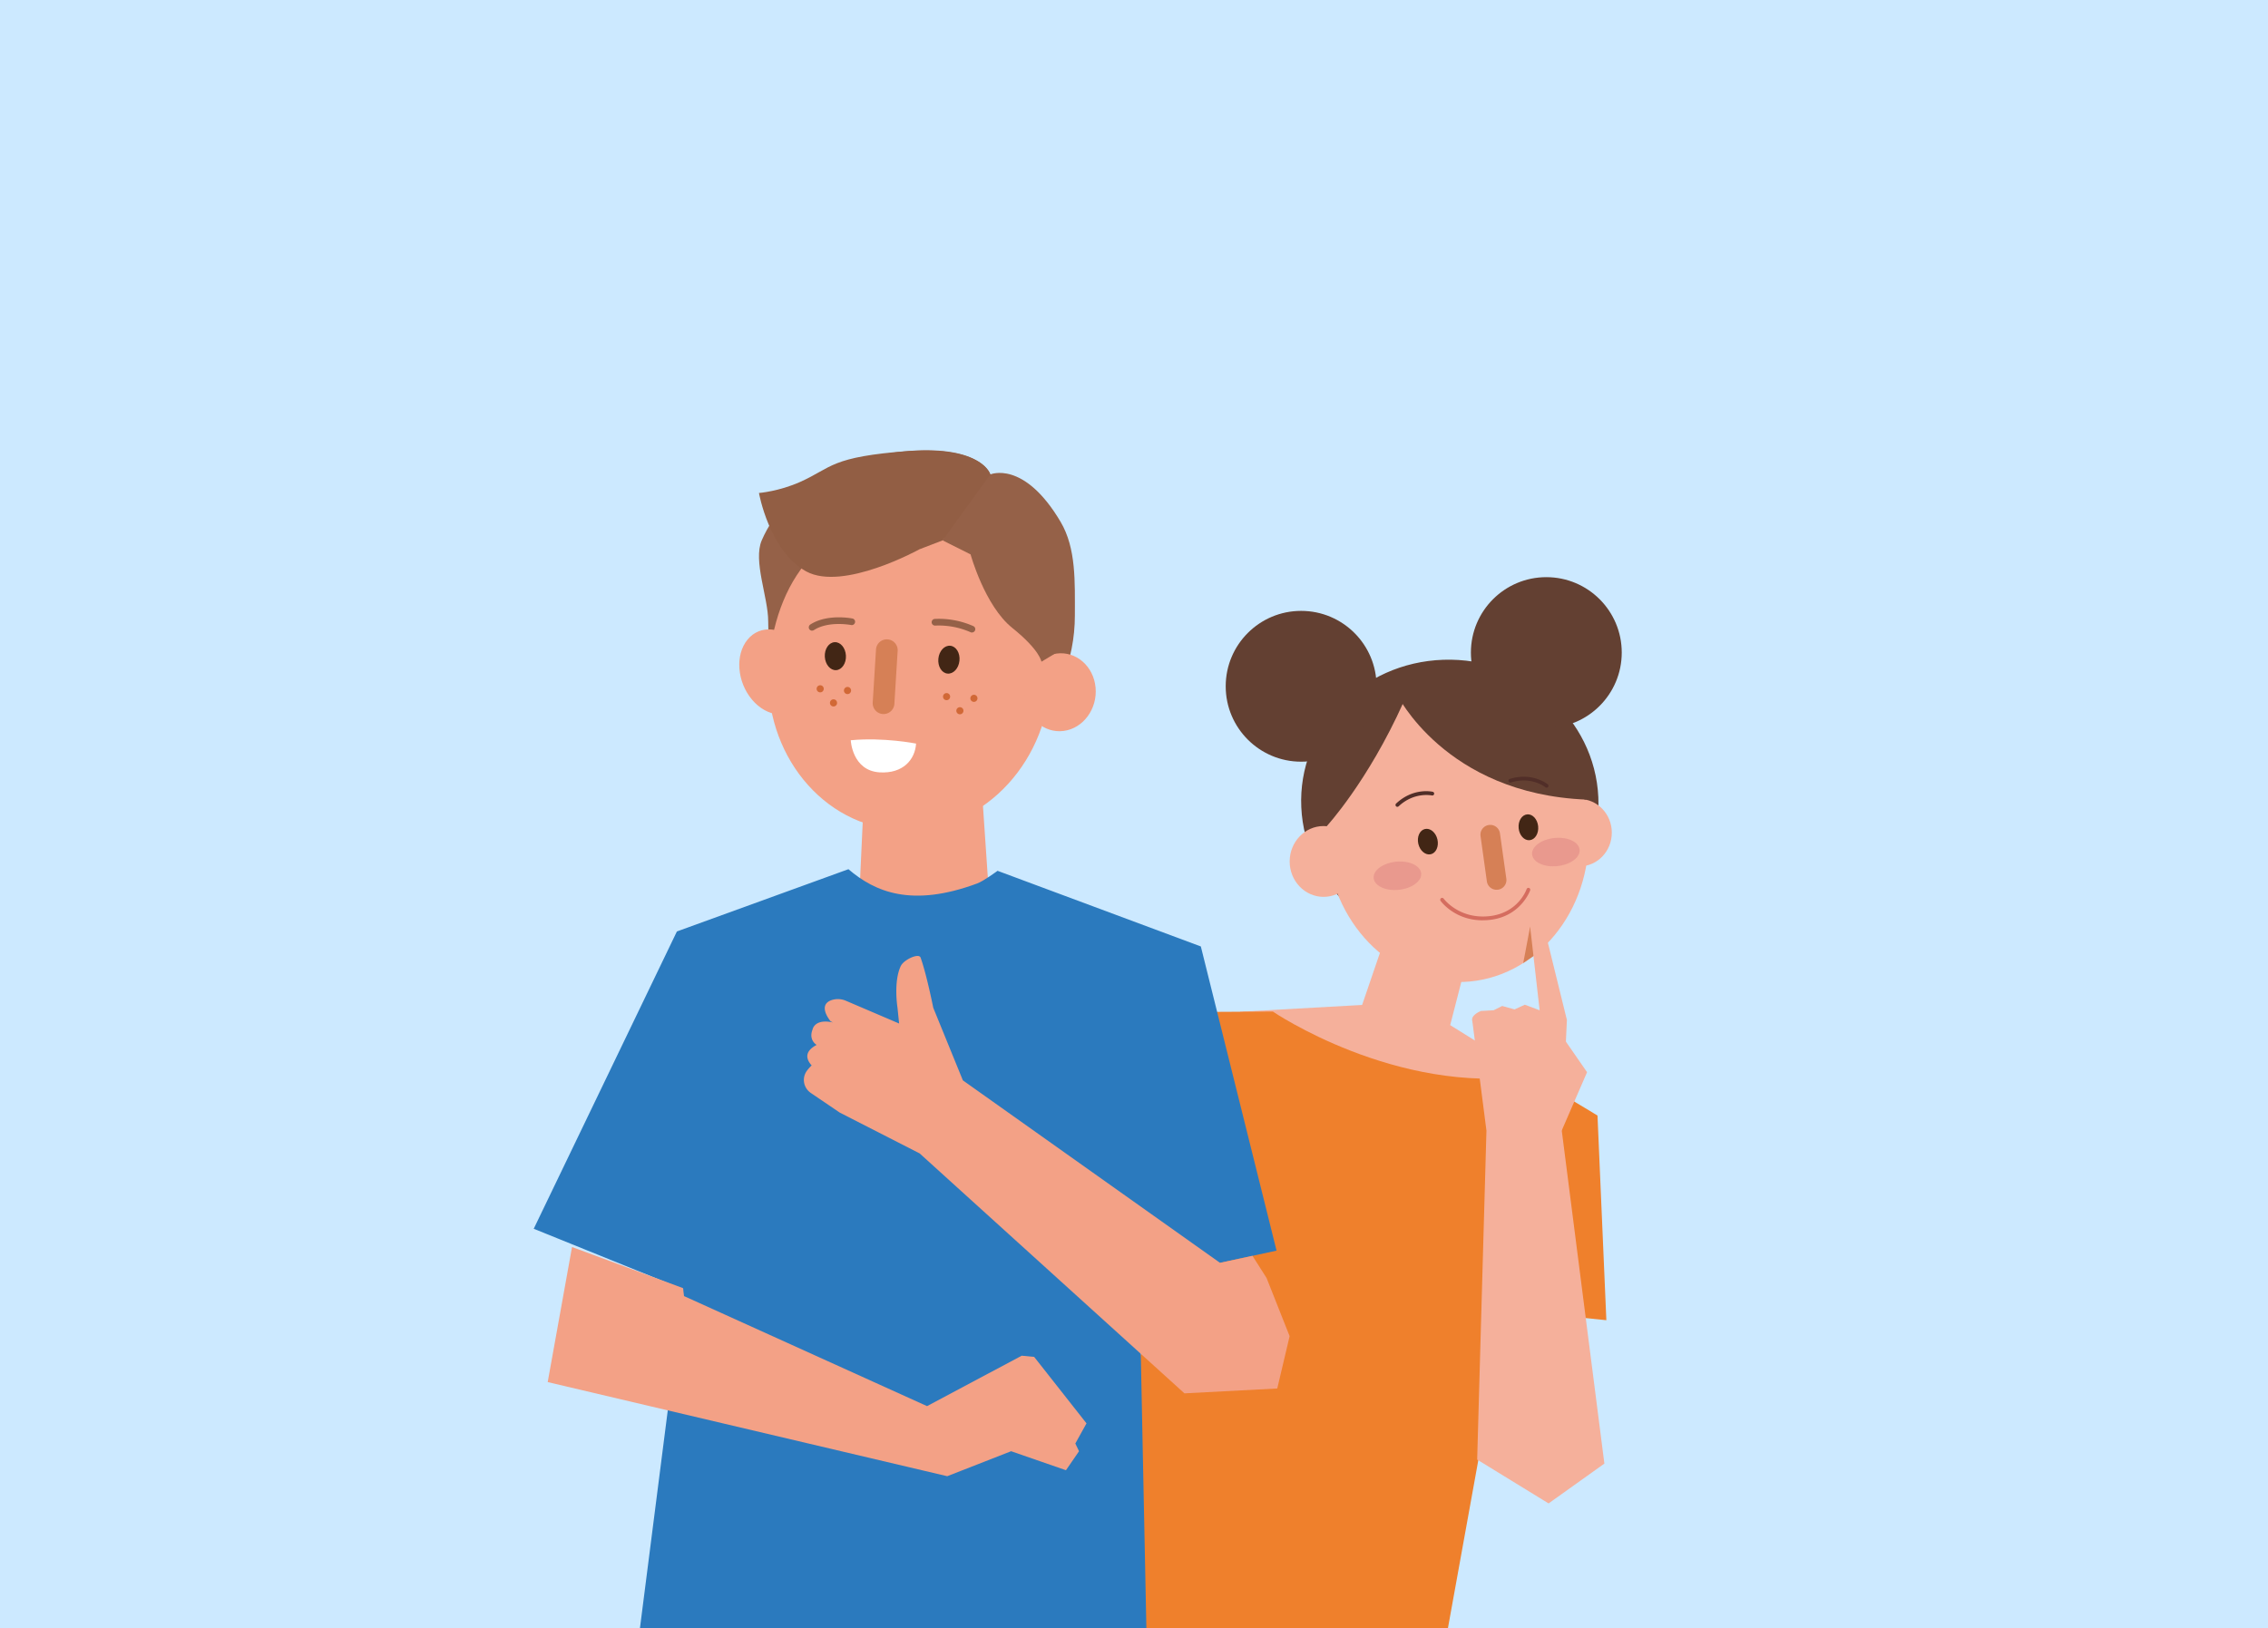 <svg xmlns="http://www.w3.org/2000/svg" id="Layer_1" width="550" height="395" data-name="Layer 1"><defs><style>.cls-11,.cls-13,.cls-14,.cls-2,.cls-4,.cls-5,.cls-6,.cls-7,.cls-8,.cls-9{stroke-width:0}.cls-2{fill:#422615}.cls-4{fill:#d68056}.cls-5{fill:#f5b09b}.cls-6{fill:#512e28}.cls-7{fill:#fff}.cls-8{fill:#634032}.cls-9{fill:#d16836}.cls-11{fill:#956148}.cls-13{fill:#f3a186}.cls-14{fill:#df8383;isolation:isolate;opacity:.5}</style></defs><path d="M-6.22-7.1h562.24v410.2H-6.22z" style="fill:#cce9ff;stroke-width:0"/><path d="M315.57 195.82c.87 19.09 17.7 34.01 37.59 33.34 19.89-.67 35.31-16.69 34.44-35.78-.87-19.08-17.7-34.01-37.59-33.34s-35.31 16.69-34.44 35.78" class="cls-8"/><path d="M384.14 279.82a.27.27 0 0 1-.16-.33c.04-.12.16-.19.28-.17.13.05.2.19.16.33-.04.12-.16.19-.28.17" class="cls-7"/><path d="M321.71 204.04c.77 19.55 15.61 34.84 33.16 34.15 17.54-.69 31.14-17.1 30.38-36.65-.77-19.55-15.62-34.84-33.16-34.15-17.54.69-31.14 17.1-30.38 36.65" class="cls-5"/><path d="M312.75 208.96c0 4.74 3.68 8.59 8.23 8.59s8.23-3.85 8.23-8.59-3.68-8.59-8.23-8.59-8.23 3.86-8.23 8.59M375.25 201.98c0 4.51 3.5 8.16 7.81 8.16s7.81-3.66 7.81-8.16-3.5-8.16-7.81-8.16-7.81 3.66-7.81 8.16M356.61 229.5l-4.93 19.16 28.28 17.64-22.89 11.34-18.26-3.94-38.13-28.28 29.64-1.65 6.92-20.23 13.58.12 5.79 5.84z" class="cls-5"/><path d="M338.68 168.28s11.68 24.29 46.03 25.68l-3.89-15.9-19.24-12.42-19.78-1.43-3.11 4.07Z" class="cls-8"/><path d="M321.73 200.41s9.92-10.72 18.6-30.01 0-.78 0-.78l-2.26-4.47-4.19 1.64-9.03 13.22-7.53 14.41 4.4 5.99Z" class="cls-8"/><path d="m389.55 320.25-2.15-49.66-16.01-9.64c-32.93 4.72-62.72-15.58-62.72-15.58l-18.66.1-27.53 40.14 22.1 17.05-30.72 99.93 95.63 1.41 15.6-86.27 24.47 2.51Z" style="fill:#ef802c;stroke-width:0"/><path d="M363.27 215.81a2.37 2.37 0 0 0 2.02-2.68l-1.55-11.04a2.378 2.378 0 0 0-4.71.65l1.54 11.04c.18 1.3 1.38 2.21 2.68 2.02" class="cls-4"/><path d="M375.05 191.06c-.1 0-.2-.03-.29-.1-.14-.11-3.41-2.7-8.37-1.15-.24.07-.5-.06-.57-.3a.45.45 0 0 1 .3-.57c5.45-1.69 9.07 1.2 9.22 1.32a.458.458 0 0 1-.29.81ZM338.87 195.71a.47.47 0 0 1-.33-.14.469.469 0 0 1 .02-.65c4.16-3.91 8.69-2.9 8.88-2.86.25.06.4.3.34.55-.06.25-.3.4-.55.34-.04 0-4.25-.93-8.05 2.63-.09.08-.2.12-.31.12Z" class="cls-6"/><path d="M359.56 223.24c-6.74 0-10.06-4.51-10.21-4.72a.46.46 0 0 1 .1-.64c.21-.15.49-.1.64.1.04.05 3.73 5.04 11.08 4.25 6.95-.75 8.96-6.32 9.04-6.56.08-.24.34-.36.58-.28.24.08.36.34.28.58-.02.06-2.27 6.36-9.81 7.17-.59.06-1.16.09-1.71.09Z" style="fill:#d56d5f;stroke-width:0"/><path d="M368.28 200.9c.17 1.73 1.36 3.03 2.67 2.9 1.31-.13 2.23-1.63 2.06-3.36s-1.36-3.03-2.67-2.9-2.23 1.63-2.06 3.36M343.95 204.69c.4 1.69 1.75 2.82 3.03 2.52 1.28-.3 1.99-1.91 1.6-3.6s-1.75-2.82-3.03-2.52-1.99 1.91-1.6 3.6" class="cls-2"/><circle cx="315.53" cy="166.47" r="18.29" class="cls-8"/><circle cx="374.99" cy="158.29" r="18.29" class="cls-8"/><path d="m371.07 224.74-1.68 8.87 3.03-2.07-1.35-6.8z" class="cls-4"/><path d="m357.01 247.4 3.46 26.85-2.25 79.8 17.32 10.63 13.53-9.66-10.34-80.8 1.25-26.82h-22.97z" class="cls-5"/><path d="m375.92 255.3 4.06-7.89-5.58-22.67h-3.34l2.31 20.32-3.59-1.35-2.49 1.14-3.01-.83-2.08 1.04-3.07.17s-2.27.87-2.13 2.17c.31 2.85 8.11 4.41 8.11 4.41l10.81 3.48ZM370.73 277.54l8-3.32 6.14-14.14-5.83-8.42-4.88 8.42-3.43 17.46zM265.9 288.26l-20.64 34.5 23.1 2.16 8.61-5.58 7.61-16.67-18.68-14.41z" class="cls-5"/><path d="M344.64 211.85c.19 1.88-2.24 3.66-5.42 3.99-3.18.33-5.91-.95-6.1-2.83-.19-1.88 2.24-3.66 5.42-3.99 3.18-.33 5.91.95 6.1 2.83M383.06 206.1c.19 1.88-2.24 3.66-5.42 3.99s-5.91-.95-6.1-2.83 2.24-3.66 5.42-3.99c3.18-.33 5.91.95 6.1 2.83" class="cls-14"/><path d="M260.66 149.29c0-8.14.35-16.26-3.46-22.71-8.91-15.06-17.04-11.5-17.04-11.5s-1.55-6.35-18.03-5.75c-15.65.57-31.38 7.82-37.4 21.73-2.16 4.99 1.56 13.81 1.56 19.64 0 22.06 14.56 38.53 35.84 38.53s38.53-17.89 38.53-39.95Z" class="cls-11"/><path d="M186.5 160.19c-2.09 20.77 11.47 39.15 30.28 41.04 18.81 1.89 35.76-13.41 37.84-34.19 2.09-20.77-11.47-39.15-30.28-41.04-23.57-2.37-35.76 13.41-37.85 34.19" class="cls-13"/><path d="M248.5 169.04c.47 5.18 4.7 8.88 9.44 8.26s8.21-5.33 7.74-10.51c-.47-5.18-4.7-8.88-9.44-8.26s-8.21 5.33-7.74 10.51M194.47 170.81c3.05-3.72 2.56-10.22-1.08-14.54-3.64-4.33-9.07-4.83-12.11-1.12-3.05 3.71-2.56 10.22 1.08 14.55s9.07 4.82 12.11 1.11M238.04 190.6l1.76 25.91 42.01 25.82-20.41 11.75h-82.12l-11.81-14.81 41-23.71 1.22-26.42 28.35 1.46z" class="cls-13"/><path d="M235.71 153.43c-.11 0-.22-.02-.33-.07a19.11 19.11 0 0 0-8.6-1.61.834.834 0 0 1-.85-.77c-.02-.45.32-.83.77-.85 3.18-.16 6.42.45 9.33 1.74a.81.81 0 0 1-.33 1.55ZM196.94 152.98c-.27 0-.53-.13-.68-.37a.818.818 0 0 1 .24-1.12c4.1-2.65 9.97-1.51 10.22-1.46a.806.806 0 1 1-.32 1.58c-.06-.01-5.48-1.06-9.02 1.23-.14.09-.29.13-.44.13Z" class="cls-11"/><path d="M227.56 159.75c-.19 1.87.79 3.5 2.21 3.64s2.71-1.25 2.9-3.11c.2-1.86-.79-3.5-2.21-3.64-1.42-.14-2.71 1.25-2.9 3.11M200.02 159.3c.1 1.87 1.33 3.33 2.73 3.26 1.4-.07 2.49-1.65 2.39-3.53s-1.32-3.33-2.73-3.26c-1.41.07-2.49 1.65-2.39 3.52" class="cls-2"/><path d="M222.15 180.37s-7.84-1.57-15.84-.81c0 0 .33 7.38 7.01 7.79 5.66.35 8.6-3.1 8.83-6.98" class="cls-7"/><path d="m309.57 303.37-18.36-73.79-49.3-18.35s-3.36 2.49-4.94 3.07c-15.87 5.89-24.8 2.05-31.22-3.46l-41.6 15.1-34.72 72.12 36.26 14.67-13.03 101.99 125.89 7.14-2.27-111.32 33.31-7.18Z" style="stroke-width:0;fill:#2b7abe"/><path d="m138.72 302.49 26.92 9.97.24 1.93 58.93 26.69 22.96-12.23 3.02.29 12.69 16.12-2.71 4.89.9 1.87-3.17 4.61-13.3-4.61-15.49 6.06-96.89-22.83 5.9-32.76z" class="cls-13"/><path d="M235.32 169.34c-.03.48.33.88.81.91.48.03.88-.33.91-.81a.86.86 0 0 0-.8-.91.876.876 0 0 0-.92.81M228.69 168.93c-.03.48.33.88.81.91.48.03.88-.33.91-.81a.86.86 0 0 0-.8-.91.87.87 0 0 0-.92.81M231.92 172.35c-.03.48.33.88.81.91.48.03.88-.33.91-.81a.86.86 0 0 0-.81-.91.86.86 0 0 0-.91.8M204.66 167.44c-.03.48.33.89.81.92.48.03.89-.33.92-.81a.864.864 0 0 0-.81-.92.876.876 0 0 0-.92.81M198.04 167.03c-.03.48.33.88.81.91.48.03.88-.33.91-.81a.86.86 0 0 0-.8-.91.87.87 0 0 0-.92.81M201.27 170.45c-.03.48.33.89.81.91.48.03.89-.33.91-.81s-.33-.89-.81-.91a.85.85 0 0 0-.91.81" class="cls-9"/><path d="M214.1 173.2a2.63 2.63 0 0 0 2.79-2.46l.79-12.77c.14-1.45-.92-2.73-2.37-2.87-1.45-.14-2.73.92-2.87 2.37 0 .06 0 .11-.01.17l-.79 12.77a2.63 2.63 0 0 0 2.46 2.79" class="cls-4"/><path d="M218.46 234.3c.71-1.5 4.36-3.21 4.79-2.01 1.46 4.05 3.07 12.16 3.07 12.16l7.18 17.61 62.36 44.26 7.87-1.7 3.42 5.38 5.59 14.11-3 12.69-22.51 1.18-64.21-58.2-19.39-9.91-6.97-4.73c-1.84-1.25-2.27-3.68-.96-5.44.34-.45.72-.87 1.13-1.26l5.18 3.22-3.8-2.04s-5.36-3.43-.17-6.16c0 0-2.02-1.13-.99-3.74 0 0 .51-3.21 6.27-1.34l2.65 1.62-4.54-2.27s-3.23-3.76.05-5.07a4.86 4.86 0 0 1 3.67.1l12.89 5.51-.4-3.88s-1.01-6.24.81-10.09Z" class="cls-13"/><path d="m228.59 131.08 6.78 3.4s3.42 12.47 10.13 17.85c6.71 5.38 7.05 8.18 7.05 8.18l5.64-3.38-1.95-18.33-9.95-20.62s-4.85-5.04-8.7-2.19c-2.83 2.09-9.01 15.1-9.01 15.1Z" class="cls-11"/><path d="M223.01 133.22s-18.53 10.27-27.49 5.39c-8.96-4.88-11.47-19.03-11.47-19.03s4.8-.36 10.01-2.69c7.83-3.51 7.25-6.09 26.5-7.51 17.51-1.29 19.6 5.71 19.6 5.71l-11.57 15.99-5.57 2.14Z" style="fill:#925e44;stroke-width:0"/></svg>